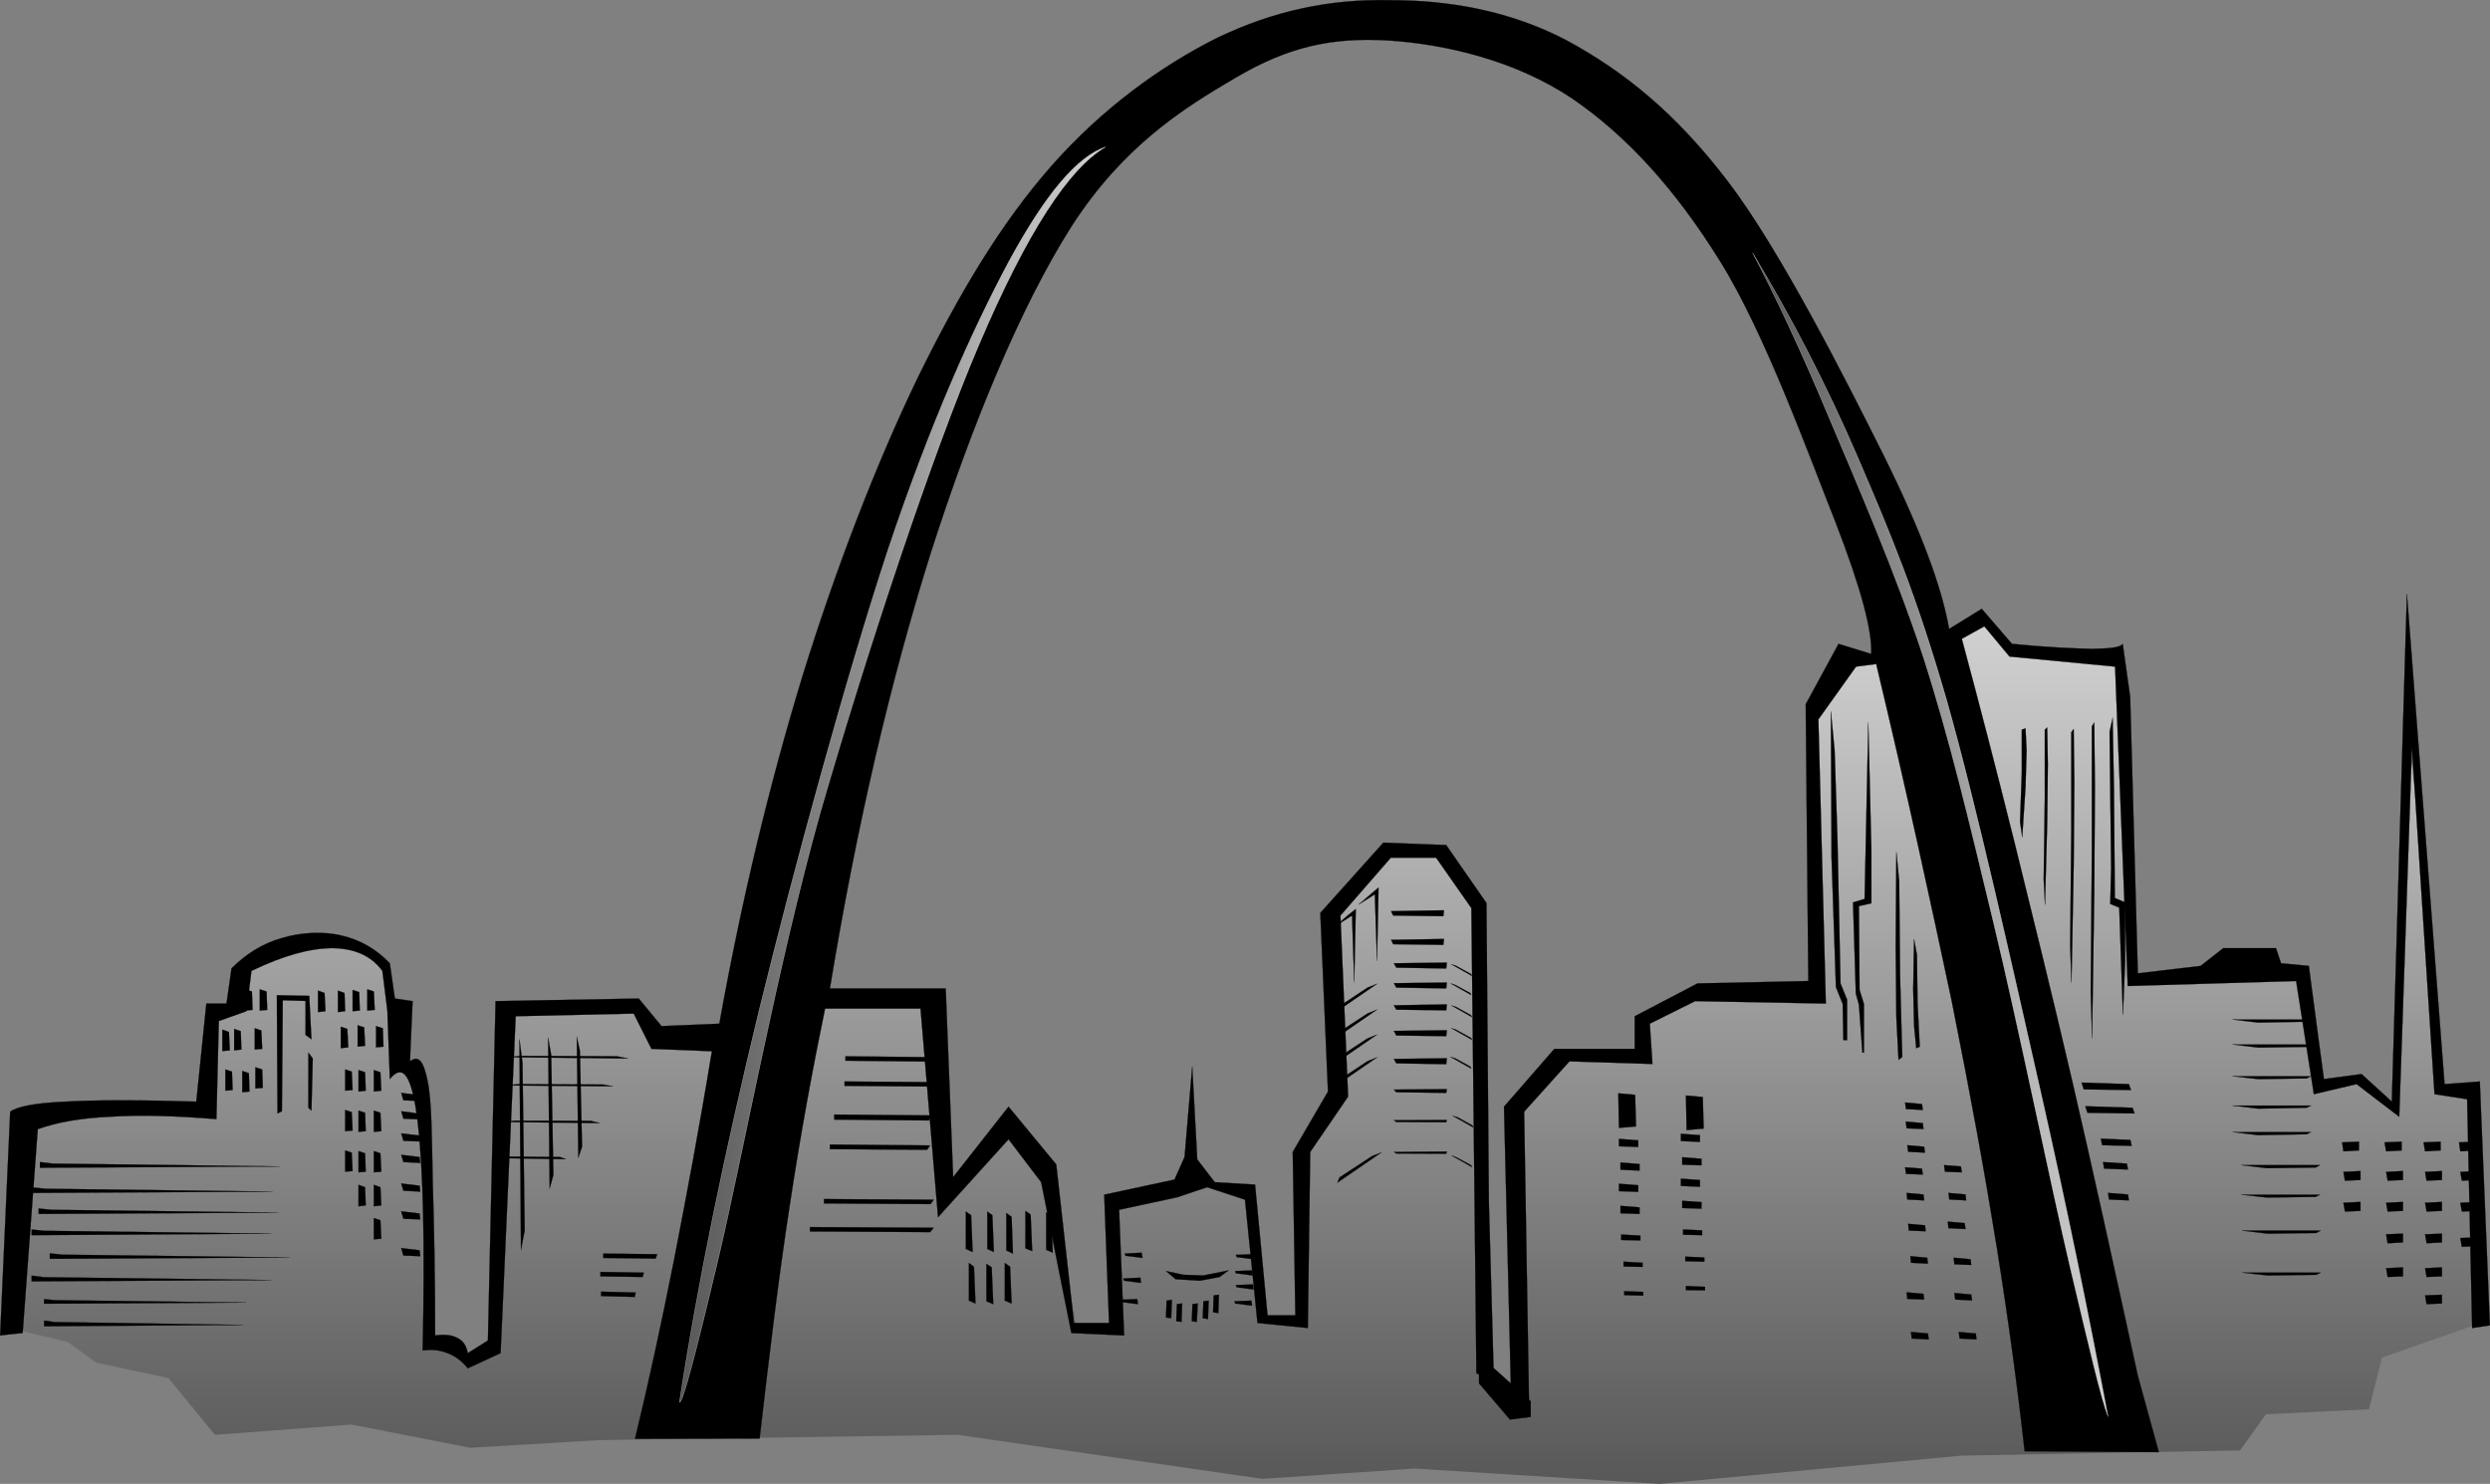 <?xml version="1.0" encoding="UTF-8" standalone="no"?>
<!-- Created with Inkscape (http://www.inkscape.org/) -->
<svg
   xmlns:svg="http://www.w3.org/2000/svg"
   xmlns="http://www.w3.org/2000/svg"
   version="1.0"
   width="409.43"
   height="244.002"
   viewBox="0 0 409.43 244.002"
   id="Layer_1"
   xml:space="preserve"><rect x="0" y="0" width="409.43" height="244.002" fill="#808080" stroke="none"/><defs
   id="defs385" />


<linearGradient
   x1="205.453"
   y1="244.002"
   x2="205.453"
   y2="101.478"
   id="XMLID_4_"
   gradientUnits="userSpaceOnUse">
	<stop
   style="stop-color:#585858;stop-opacity:1"
   offset="0"
   id="stop6" />
	<stop
   style="stop-color:#d2d2d2;stop-opacity:1"
   offset="1"
   id="stop8" />
</linearGradient>
<polygon
   points="2.251,218.55 4.771,184.205 34.471,181.649 36.163,166.386 38.719,165.09 39.583,159.186 50.167,155.334 58.231,155.334 63.739,159.186 65.035,168.077 65.863,174.882 69.247,178.697 70.975,204.546 70.543,220.674 74.359,221.537 76.879,223.229 81.127,221.537 83.251,186.329 83.683,165.521 102.367,165.953 105.751,167.214 108.307,170.201 118.063,171.029 135.451,163.829 152.839,165.09 155.395,195.222 165.547,185.897 172.351,193.529 177.031,218.117 183.799,218.117 183.799,198.21 196.111,193.962 205.867,196.914 207.991,217.29 213.499,217.29 214.327,189.714 219.871,179.094 219.439,151.122 227.936,139.638 236.396,140.502 243.631,148.565 243.631,186.726 244.459,225.354 250.831,230.43 249.571,186.726 249.571,181.218 255.511,173.586 269.911,173.586 270.343,167.646 279.235,163.397 298.352,163.397 298.783,138.81 298.352,118.434 302.6,108.678 309.799,107.85 319.987,104.862 325.927,101.478 331.003,106.122 348.392,108.246 351.379,160.878 378.523,159.186 381.907,178.697 387.847,177.401 394.219,182.082 396.343,123.941 399.728,152.813 401.419,179.094 406.099,179.525 408.655,217.29 391.663,223.229 389.539,231.726 372.583,232.554 368.335,238.494 322.507,239.357 272.899,244.002 232.579,241.481 207.56,243.174 157.483,235.938 98.515,236.802 77.311,238.062 57.799,234.246 35.335,235.938 27.703,226.613 15.823,224.058 11.143,220.674 2.251,218.55 "
   style="fill:url(#XMLID_4_);fill-rule:evenodd"
   id="polygon10" />
<path
   d="M 0.019,219.594 L 1.675,182.802 L 1.675,182.802 C 2.719,182.01 5.599,181.362 10.747,181.146 C 15.895,180.858 23.023,180.858 32.275,181.146 L 32.275,181.146 L 33.931,165.018 L 37.243,165.018 L 38.071,159.222 L 38.071,159.222 C 40.555,156.774 43.255,155.118 46.315,154.254 C 49.483,153.281 53.299,153.102 56.251,153.858 C 59.203,154.543 61.867,156.054 64.099,158.394 L 64.099,158.394 L 64.927,164.19 L 67.843,164.622 L 67.411,174.522 L 67.411,174.522 C 68.851,173.442 69.643,174.45 70.327,177.835 C 71.011,181.183 71.011,187.303 71.155,194.395 C 71.371,201.379 71.551,209.731 71.551,219.595 L 71.551,219.595 C 73.171,219.379 74.359,219.523 75.259,220.027 C 76.195,220.495 76.699,221.323 76.915,222.511 L 76.915,222.511 L 80.227,220.423 L 81.487,164.622 L 105.031,164.19 L 108.775,168.726 L 118.279,168.33 L 118.279,168.33 C 121.987,147.774 126.487,129.127 131.923,111.271 C 137.467,93.379 144.127,76.135 150.931,62.059 C 157.843,47.983 164.647,36.679 172.855,27.319 C 181.207,17.851 190.855,10.867 200.143,6.223 C 209.539,1.723 218.647,-0.149 228.295,0.031 C 238.016,-0.005 248.167,1.687 257.635,6.655 C 266.852,11.659 275.348,18.355 284.095,29.803 C 292.772,41.179 303.535,62.491 309.728,74.875 C 315.848,87.223 319.303,96.547 320.492,103.423 L 320.492,103.423 L 325.856,100.111 L 330.824,105.871 L 330.824,105.871 C 336.584,106.447 341.048,106.627 344.072,106.699 C 347.168,106.627 348.644,106.447 349.04,105.871 L 349.04,105.871 L 350.264,114.583 L 351.525,160.051 L 361.857,158.826 L 365.565,155.91 L 374.241,155.91 L 375.069,158.394 L 379.641,158.826 L 379.641,158.826 C 380.865,168.15 381.693,174.306 382.124,177.438 C 382.52,180.534 382.52,180.534 382.124,177.438 L 382.124,177.438 L 388.316,176.61 L 393.284,181.146 L 395.768,97.626 L 401.959,178.266 L 407.755,177.834 L 409.411,217.938 L 406.495,218.37 L 405.667,180.751 L 400.304,179.923 L 396.595,122.826 L 394.507,183.631 L 387.487,178.267 L 380.466,179.923 L 377.55,161.311 L 349.866,162.139 L 347.778,109.616 L 330.425,107.96 L 326.285,102.992 L 322.577,105.044 L 322.577,105.044 C 325.349,115.34 328.193,126.283 331.253,138.56 C 334.277,150.836 337.302,163.004 340.757,177.836 C 344.177,192.596 347.633,208.399 351.522,226.22 L 351.522,226.22 L 354.978,238.783 L 332.91,238.639 L 332.91,238.639 C 331.794,228.523 330.318,217.578 328.338,205.122 C 326.322,192.667 324.126,180.643 320.922,164.622 C 317.502,148.494 313.542,130.242 308.502,109.183 L 308.502,109.183 L 305.19,109.615 L 298.998,118.291 L 300.223,165.019 L 278.731,164.623 L 271.279,168.331 L 271.711,174.955 L 258.067,174.523 L 250.615,182.803 L 251.443,232.41 L 248.527,232.014 L 247.302,181.974 L 255.582,172.47 L 268.794,172.47 L 268.794,167.106 L 279.126,161.706 L 297.342,161.31 L 296.91,115.807 L 302.31,105.871 L 307.673,107.527 L 307.673,107.527 C 307.89,103.855 306.054,96.835 301.877,86.035 C 297.522,75.091 290.213,54.787 282.869,43.015 C 275.525,31.171 267.533,22.351 258.461,16.159 C 249.138,9.931 237.69,7.267 228.293,6.655 C 219.041,6.115 211.877,7.627 203.057,12.847 C 194.381,17.923 184.625,24.115 176.165,37.255 C 167.777,50.467 159.785,69.871 153.017,91.003 C 146.393,112.135 140.921,135.427 136.457,162.534 L 136.457,162.534 L 155.501,162.534 L 156.725,193.566 L 165.833,181.974 L 173.681,191.478 L 176.597,217.542 L 182.357,217.542 L 181.565,196.445 L 193.121,193.962 L 194.777,190.254 L 196.037,175.35 L 196.865,190.65 L 199.745,194.394 L 206.369,194.79 L 208.421,216.282 L 212.993,216.282 L 212.561,189.427 L 218.357,179.49 L 217.097,150.114 L 227.464,138.558 L 237.796,138.954 L 244.42,148.494 L 244.816,197.706 L 245.644,227.047 L 242.764,225.822 L 241.936,149.322 L 236.14,141.043 L 228.688,141.043 L 220.408,150.547 L 221.668,180.318 L 215.44,189.426 L 215.044,218.369 L 206.765,217.542 L 204.713,197.273 L 198.485,195.221 L 193.553,196.877 L 184.013,198.929 L 184.841,219.593 L 176.165,219.197 L 171.197,194.393 L 165.833,187.337 L 154.241,200.152 L 151.361,165.844 L 135.665,165.844 L 135.665,165.844 C 133.649,175.6 131.669,186.256 129.869,198.1 C 128.033,210.016 126.521,222.508 124.901,236.548 L 124.901,236.548 L 104.417,236.584 L 104.417,236.584 C 106.613,227.512 108.701,217.899 110.825,207.208 C 112.913,196.479 115.037,185.212 117.053,172.863 L 117.053,172.863 L 107.117,172.467 L 104.201,166.671 L 84.797,167.103 L 82.313,222.507 L 76.913,224.99 L 76.913,224.99 C 75.977,223.802 74.825,222.974 73.601,222.507 C 72.305,222.003 71.117,221.859 69.497,222.074 L 69.497,222.074 C 69.893,204.291 69.569,191.942 68.669,184.455 C 67.769,176.894 66.293,174.734 64.097,177.434 L 64.097,177.434 L 63.701,166.274 L 63.701,166.274 C 63.881,167.318 63.881,167.318 63.701,166.274 C 63.593,165.123 63.269,162.962 62.873,159.65 L 62.873,159.65 C 61.001,157.094 58.193,155.942 54.593,155.906 C 50.957,155.942 46.637,157.094 41.345,159.65 L 41.345,159.65 L 40.517,166.274 L 35.981,167.894 L 35.585,184.022 L 35.585,184.022 C 28.854,183.482 23.201,183.302 18.197,183.626 C 13.265,183.842 9.413,184.525 6.209,185.678 L 6.209,185.678 L 3.725,219.194 L 3.725,219.194 C 2.503,219.306 1.279,219.449 0.019,219.594 L 0.019,219.594 z "
   style="fill-rule:evenodd;stroke:black;stroke-width:0.036;stroke-miterlimit:10"
   id="path12" />
<linearGradient
   x1="111.727"
   y1="127.36"
   x2="181.819"
   y2="127.36"
   id="XMLID_5_"
   gradientUnits="userSpaceOnUse">
	<stop
   style="stop-color:#585858;stop-opacity:1"
   offset="0"
   id="stop15" />
	<stop
   style="stop-color:#d2d2d2;stop-opacity:1"
   offset="1"
   id="stop17" />
</linearGradient>
<path
   d="M 111.727,230.537 C 114.751,210.809 119.107,189.75 124.795,166.241 C 130.591,142.59 139.195,111.09 146.035,90.354 C 152.947,69.69 159.931,54.138 165.871,43.014 C 171.919,31.89 177.103,25.734 181.819,24.15 L 181.819,24.15 C 175.771,27.642 168.895,38.154 161.047,56.514 C 153.163,74.946 142.327,107.886 134.947,133.374 C 127.819,158.718 121.951,190.865 118.027,207.317 C 114.175,223.554 112.123,231.149 111.727,230.537 L 111.727,230.537 z "
   style="fill:url(#XMLID_5_);fill-rule:evenodd;stroke:white;stroke-width:0.036;stroke-miterlimit:10"
   id="path19" />
<linearGradient
   x1="288.163"
   y1="137.244"
   x2="346.627"
   y2="137.244"
   id="XMLID_6_"
   gradientUnits="userSpaceOnUse">
	<stop
   style="stop-color:#585858;stop-opacity:1"
   offset="0"
   id="stop22" />
	<stop
   style="stop-color:#d2d2d2;stop-opacity:1"
   offset="1"
   id="stop24" />
</linearGradient>
<path
   d="M 346.627,232.949 C 343.531,216.605 340.003,199.181 335.503,179.309 C 330.967,159.365 325.027,132.473 320.06,115.014 C 314.984,97.518 310.843,87.69 305.551,75.378 C 300.224,62.994 294.427,51.942 288.163,41.538 L 288.163,41.538 C 291.907,48.666 296.047,57.414 300.727,68.61 C 305.407,79.698 311.527,93.774 316.17,107.778 C 320.634,121.638 323.731,134.85 327.798,151.734 C 331.866,168.618 337.122,194.503 340.362,208.29 C 343.567,221.825 345.476,229.998 346.627,232.949 L 346.627,232.949 z "
   style="fill:url(#XMLID_6_);fill-rule:evenodd;stroke:white;stroke-width:0.036;stroke-miterlimit:10"
   id="path26" />
<polygon
   points="243.199,222.798 251.695,230.43 251.695,232.985 248.275,233.418 243.199,227.478 243.199,222.798 "
   style="fill-rule:evenodd;stroke:black;stroke-width:0.036;stroke-miterlimit:10"
   id="polygon28" />
<polygon
   points="8.659,191.334 46.027,191.802 6.571,192.018 6.571,191.082 8.659,191.334 "
   style="fill-rule:evenodd;stroke:black;stroke-width:0.036;stroke-miterlimit:10"
   id="polygon30" />
<polygon
   points="7.507,195.474 44.875,195.941 5.419,196.157 5.419,195.258 7.507,195.474 "
   style="fill-rule:evenodd;stroke:black;stroke-width:0.036;stroke-miterlimit:10"
   id="polygon32" />
<polygon
   points="8.407,198.93 45.775,199.397 6.355,199.613 6.355,198.714 8.407,198.93 "
   style="fill-rule:evenodd;stroke:black;stroke-width:0.036;stroke-miterlimit:10"
   id="polygon34" />
<polygon
   points="7.255,202.386 44.623,202.854 5.203,203.105 5.203,202.17 7.255,202.386 "
   style="fill-rule:evenodd;stroke:black;stroke-width:0.036;stroke-miterlimit:10"
   id="polygon36" />
<polygon
   points="10.243,206.31 47.611,206.777 8.191,206.993 8.191,206.094 10.243,206.31 "
   style="fill-rule:evenodd;stroke:black;stroke-width:0.036;stroke-miterlimit:10"
   id="polygon38" />
<polygon
   points="7.255,210.018 44.623,210.485 5.203,210.701 5.203,209.766 7.255,210.018 "
   style="fill-rule:evenodd;stroke:black;stroke-width:0.036;stroke-miterlimit:10"
   id="polygon40" />
<polygon
   points="9.019,213.798 40.483,214.193 7.255,214.374 7.255,213.617 9.02,213.798 9.019,213.798 "
   style="fill-rule:evenodd;stroke:black;stroke-width:0.036;stroke-miterlimit:10"
   id="polygon42" />
<polygon
   points="8.983,217.397 40.015,217.865 7.255,218.082 7.255,217.146 8.983,217.397 "
   style="fill-rule:evenodd;stroke:black;stroke-width:0.036;stroke-miterlimit:10"
   id="polygon44" />
<polygon
   points="40.303,162.678 40.303,166.17 41.527,166.062 41.419,163.037 40.303,162.678 "
   style="fill-rule:evenodd;stroke:black;stroke-width:0.036;stroke-miterlimit:10"
   id="polygon46" />
<polygon
   points="42.715,162.678 42.715,166.17 43.939,166.062 43.831,163.037 42.715,162.678 "
   style="fill-rule:evenodd;stroke:black;stroke-width:0.036;stroke-miterlimit:10"
   id="polygon48" />
<polygon
   points="52.291,162.894 52.291,166.422 53.515,166.277 53.371,163.289 52.291,162.894 "
   style="fill-rule:evenodd;stroke:black;stroke-width:0.036;stroke-miterlimit:10"
   id="polygon50" />
<polygon
   points="55.567,162.894 55.567,166.422 56.755,166.277 56.647,163.289 55.567,162.894 "
   style="fill-rule:evenodd;stroke:black;stroke-width:0.036;stroke-miterlimit:10"
   id="polygon52" />
<polygon
   points="57.979,162.785 57.979,166.277 59.167,166.17 59.059,163.146 57.979,162.785 "
   style="fill-rule:evenodd;stroke:black;stroke-width:0.036;stroke-miterlimit:10"
   id="polygon54" />
<polygon
   points="60.391,162.678 60.391,166.17 61.615,166.062 61.471,163.037 60.391,162.678 "
   style="fill-rule:evenodd;stroke:black;stroke-width:0.036;stroke-miterlimit:10"
   id="polygon56" />
<polygon
   points="61.831,168.726 61.831,172.218 63.055,172.109 62.947,169.086 61.831,168.726 "
   style="fill-rule:evenodd;stroke:black;stroke-width:0.036;stroke-miterlimit:10"
   id="polygon58" />
<polygon
   points="58.807,168.582 58.807,172.109 60.031,171.966 59.887,168.941 58.807,168.582 "
   style="fill-rule:evenodd;stroke:black;stroke-width:0.036;stroke-miterlimit:10"
   id="polygon60" />
<polygon
   points="56.035,168.834 56.035,172.361 57.259,172.218 57.115,169.193 56.035,168.834 "
   style="fill-rule:evenodd;stroke:black;stroke-width:0.036;stroke-miterlimit:10"
   id="polygon62" />
<polygon
   points="41.887,169.086 41.887,172.577 43.111,172.47 42.967,169.445 41.887,169.086 "
   style="fill-rule:evenodd;stroke:black;stroke-width:0.036;stroke-miterlimit:10"
   id="polygon64" />
<polygon
   points="38.503,169.193 38.503,172.722 39.691,172.577 39.583,169.554 38.503,169.193 "
   style="fill-rule:evenodd;stroke:black;stroke-width:0.036;stroke-miterlimit:10"
   id="polygon66" />
<polygon
   points="36.559,169.302 36.559,172.829 37.783,172.722 37.639,169.697 36.559,169.302 "
   style="fill-rule:evenodd;stroke:black;stroke-width:0.036;stroke-miterlimit:10"
   id="polygon68" />
<polygon
   points="37.063,175.854 37.063,179.346 38.251,179.237 38.143,176.214 37.063,175.854 "
   style="fill-rule:evenodd;stroke:black;stroke-width:0.036;stroke-miterlimit:10"
   id="polygon70" />
<polygon
   points="39.835,176.105 39.835,179.598 41.023,179.489 40.915,176.466 39.835,176.105 "
   style="fill-rule:evenodd;stroke:black;stroke-width:0.036;stroke-miterlimit:10"
   id="polygon72" />
<polygon
   points="41.995,175.493 41.995,178.985 43.219,178.878 43.111,175.854 41.995,175.493 "
   style="fill-rule:evenodd;stroke:black;stroke-width:0.036;stroke-miterlimit:10"
   id="polygon74" />
<polygon
   points="56.755,175.854 56.755,179.346 57.979,179.237 57.835,176.214 56.755,175.854 "
   style="fill-rule:evenodd;stroke:black;stroke-width:0.036;stroke-miterlimit:10"
   id="polygon76" />
<polygon
   points="58.951,175.962 58.951,179.489 60.139,179.346 60.031,176.321 58.951,175.962 "
   style="fill-rule:evenodd;stroke:black;stroke-width:0.036;stroke-miterlimit:10"
   id="polygon78" />
<polygon
   points="61.471,175.962 61.471,179.489 62.695,179.346 62.551,176.321 61.471,175.962 "
   style="fill-rule:evenodd;stroke:black;stroke-width:0.036;stroke-miterlimit:10"
   id="polygon80" />
<polygon
   points="56.755,182.514 56.755,186.006 57.979,185.897 57.835,182.874 56.755,182.514 "
   style="fill-rule:evenodd;stroke:black;stroke-width:0.036;stroke-miterlimit:10"
   id="polygon82" />
<polygon
   points="58.951,182.621 58.951,186.113 60.139,186.006 60.031,182.981 58.951,182.621 "
   style="fill-rule:evenodd;stroke:black;stroke-width:0.036;stroke-miterlimit:10"
   id="polygon84" />
<polygon
   points="61.471,182.621 61.471,186.113 62.695,186.006 62.551,182.981 61.471,182.621 "
   style="fill-rule:evenodd;stroke:black;stroke-width:0.036;stroke-miterlimit:10"
   id="polygon86" />
<polygon
   points="56.755,189.174 56.755,192.666 57.979,192.558 57.835,189.533 56.755,189.174 "
   style="fill-rule:evenodd;stroke:black;stroke-width:0.036;stroke-miterlimit:10"
   id="polygon88" />
<polygon
   points="58.951,189.281 58.951,192.773 60.139,192.666 60.031,189.642 58.951,189.281 "
   style="fill-rule:evenodd;stroke:black;stroke-width:0.036;stroke-miterlimit:10"
   id="polygon90" />
<polygon
   points="61.471,189.281 61.471,192.773 62.695,192.666 62.551,189.642 61.471,189.281 "
   style="fill-rule:evenodd;stroke:black;stroke-width:0.036;stroke-miterlimit:10"
   id="polygon92" />
<polygon
   points="58.951,194.825 58.951,198.354 60.139,198.21 60.031,195.222 58.951,194.825 "
   style="fill-rule:evenodd;stroke:black;stroke-width:0.036;stroke-miterlimit:10"
   id="polygon94" />
<polygon
   points="61.471,194.825 61.471,198.354 62.695,198.21 62.551,195.222 61.471,194.825 "
   style="fill-rule:evenodd;stroke:black;stroke-width:0.036;stroke-miterlimit:10"
   id="polygon96" />
<polygon
   points="61.471,200.298 61.471,203.789 62.695,203.682 62.551,200.657 61.471,200.298 "
   style="fill-rule:evenodd;stroke:black;stroke-width:0.036;stroke-miterlimit:10"
   id="polygon98" />
<polygon
   points="45.631,183.09 45.523,163.649 50.851,163.758 51.211,170.886 50.239,170.166 50.239,164.586 46.495,164.478 46.351,182.729 45.631,183.09 "
   style="fill-rule:evenodd;stroke:black;stroke-width:0.036;stroke-miterlimit:10"
   id="polygon100" />
<polygon
   points="50.707,173.082 50.707,182.153 51.211,182.621 51.427,174.054 50.707,173.082 "
   style="fill-rule:evenodd;stroke:black;stroke-width:0.036;stroke-miterlimit:10"
   id="polygon102" />
<polygon
   points="65.971,179.705 68.995,180.102 69.103,181.037 66.331,180.93 65.971,179.706 65.971,179.705 "
   style="fill-rule:evenodd;stroke:black;stroke-width:0.036;stroke-miterlimit:10"
   id="polygon104" />
<polygon
   points="65.971,182.729 68.995,183.126 69.103,184.062 66.331,183.953 65.971,182.729 "
   style="fill-rule:evenodd;stroke:black;stroke-width:0.036;stroke-miterlimit:10"
   id="polygon106" />
<polygon
   points="65.971,186.365 68.995,186.726 69.103,187.697 66.331,187.59 65.971,186.365 "
   style="fill-rule:evenodd;stroke:black;stroke-width:0.036;stroke-miterlimit:10"
   id="polygon108" />
<polygon
   points="65.971,189.894 68.995,190.254 69.103,191.226 66.331,191.082 65.971,189.894 "
   style="fill-rule:evenodd;stroke:black;stroke-width:0.036;stroke-miterlimit:10"
   id="polygon110" />
<polygon
   points="65.971,194.609 68.995,194.97 69.103,195.941 66.331,195.798 65.971,194.609 "
   style="fill-rule:evenodd;stroke:black;stroke-width:0.036;stroke-miterlimit:10"
   id="polygon112" />
<polygon
   points="65.971,199.182 68.995,199.542 69.103,200.514 66.331,200.405 65.971,199.182 "
   style="fill-rule:evenodd;stroke:black;stroke-width:0.036;stroke-miterlimit:10"
   id="polygon114" />
<polygon
   points="65.971,205.229 68.995,205.59 69.103,206.562 66.331,206.453 65.971,205.229 "
   style="fill-rule:evenodd;stroke:black;stroke-width:0.036;stroke-miterlimit:10"
   id="polygon116" />
<polygon
   points="85.411,170.886 85.663,205.481 86.275,202.35 85.915,174.773 85.411,170.886 "
   style="fill-rule:evenodd;stroke:black;stroke-width:0.036;stroke-miterlimit:10"
   id="polygon118" />
<polygon
   points="90.127,170.634 90.379,195.438 90.991,193.205 90.631,173.441 90.127,170.634 "
   style="fill-rule:evenodd;stroke:black;stroke-width:0.036;stroke-miterlimit:10"
   id="polygon120" />
<polygon
   points="94.843,170.525 95.095,190.361 95.707,188.562 95.347,172.758 94.843,170.525 "
   style="fill-rule:evenodd;stroke:black;stroke-width:0.036;stroke-miterlimit:10"
   id="polygon122" />
<polygon
   points="83.431,173.838 103.267,174.054 101.467,173.693 85.663,173.621 83.431,173.838 "
   style="fill-rule:evenodd;stroke:black;stroke-width:0.036;stroke-miterlimit:10"
   id="polygon124" />
<polygon
   points="83.287,178.481 100.783,178.626 99.199,178.338 85.267,178.266 83.287,178.481 "
   style="fill-rule:evenodd;stroke:black;stroke-width:0.036;stroke-miterlimit:10"
   id="polygon126" />
<polygon
   points="82.819,184.493 98.623,184.674 97.183,184.313 84.583,184.277 82.819,184.493 "
   style="fill-rule:evenodd;stroke:black;stroke-width:0.036;stroke-miterlimit:10"
   id="polygon128" />
<polygon
   points="82.459,190.434 93.043,190.613 92.107,190.254 83.647,190.182 82.459,190.434 "
   style="fill-rule:evenodd;stroke:black;stroke-width:0.036;stroke-miterlimit:10"
   id="polygon130" />
<polygon
   points="99.199,206.13 108.055,206.237 107.803,206.958 99.199,206.85 99.199,206.13 "
   style="fill-rule:evenodd;stroke:black;stroke-width:0.036;stroke-miterlimit:10"
   id="polygon132" />
<polygon
   points="98.731,209.153 105.859,209.262 105.679,209.981 98.731,209.874 98.731,209.153 "
   style="fill-rule:evenodd;stroke:black;stroke-width:0.036;stroke-miterlimit:10"
   id="polygon134" />
<polygon
   points="98.839,212.394 104.527,212.537 104.383,213.258 98.839,213.113 98.839,212.394 "
   style="fill-rule:evenodd;stroke:black;stroke-width:0.036;stroke-miterlimit:10"
   id="polygon136" />
<polygon
   points="139.015,173.693 153.271,173.838 152.875,174.558 139.015,174.413 139.015,173.693 "
   style="fill-rule:evenodd;stroke:black;stroke-width:0.036;stroke-miterlimit:10"
   id="polygon138" />
<polygon
   points="138.871,177.834 153.163,177.941 152.767,178.661 138.871,178.554 138.871,177.834 "
   style="fill-rule:evenodd;stroke:black;stroke-width:0.036;stroke-miterlimit:10"
   id="polygon140" />
<polygon
   points="137.179,183.27 153.163,183.413 152.731,184.241 137.179,184.098 137.179,183.27 "
   style="fill-rule:evenodd;stroke:black;stroke-width:0.036;stroke-miterlimit:10"
   id="polygon142" />
<polygon
   points="136.459,188.201 152.911,188.346 152.443,189.065 136.459,188.958 136.459,188.201 "
   style="fill-rule:evenodd;stroke:black;stroke-width:0.036;stroke-miterlimit:10"
   id="polygon144" />
<polygon
   points="135.487,197.166 153.523,197.273 153.019,197.993 135.487,197.886 135.487,197.166 "
   style="fill-rule:evenodd;stroke:black;stroke-width:0.036;stroke-miterlimit:10"
   id="polygon146" />
<polygon
   points="133.183,201.773 153.523,201.882 152.947,202.602 133.183,202.493 133.183,201.773 "
   style="fill-rule:evenodd;stroke:black;stroke-width:0.036;stroke-miterlimit:10"
   id="polygon148" />
<polygon
   points="158.815,199.218 158.815,205.374 159.931,205.878 159.679,199.829 158.815,199.218 "
   style="fill-rule:evenodd;stroke:black;stroke-width:0.036;stroke-miterlimit:10"
   id="polygon150" />
<polygon
   points="162.343,199.218 162.343,205.374 163.423,205.878 163.171,199.829 162.343,199.218 "
   style="fill-rule:evenodd;stroke:black;stroke-width:0.036;stroke-miterlimit:10"
   id="polygon152" />
<polygon
   points="165.475,199.47 165.475,205.626 166.555,206.13 166.339,200.082 165.475,199.47 "
   style="fill-rule:evenodd;stroke:black;stroke-width:0.036;stroke-miterlimit:10"
   id="polygon154" />
<polygon
   points="168.607,199.109 168.607,205.266 169.723,205.733 169.471,199.722 168.607,199.109 "
   style="fill-rule:evenodd;stroke:black;stroke-width:0.036;stroke-miterlimit:10"
   id="polygon156" />
<polygon
   points="172.027,199.325 172.027,205.518 173.107,205.985 172.855,199.938 172.027,199.325 "
   style="fill-rule:evenodd;stroke:black;stroke-width:0.036;stroke-miterlimit:10"
   id="polygon158" />
<polygon
   points="159.319,207.678 159.319,213.869 160.399,214.338 160.147,208.289 159.319,207.678 "
   style="fill-rule:evenodd;stroke:black;stroke-width:0.036;stroke-miterlimit:10"
   id="polygon160" />
<polygon
   points="162.199,207.821 162.199,213.978 163.315,214.445 163.063,208.397 162.199,207.821 "
   style="fill-rule:evenodd;stroke:black;stroke-width:0.036;stroke-miterlimit:10"
   id="polygon162" />
<polygon
   points="165.223,207.678 165.223,213.869 166.339,214.338 166.087,208.289 165.223,207.678 "
   style="fill-rule:evenodd;stroke:black;stroke-width:0.036;stroke-miterlimit:10"
   id="polygon164" />
<polygon
   points="206.011,206.237 203.203,206.346 203.347,206.705 206.119,207.065 206.011,206.237 "
   style="fill-rule:evenodd;stroke:black;stroke-width:0.036;stroke-miterlimit:10"
   id="polygon166" />
<polygon
   points="205.867,208.901 203.095,209.01 203.203,209.369 206.011,209.729 205.867,208.901 "
   style="fill-rule:evenodd;stroke:black;stroke-width:0.036;stroke-miterlimit:10"
   id="polygon168" />
<polygon
   points="206.011,211.205 203.203,211.313 203.347,211.674 206.119,212.033 206.011,211.205 "
   style="fill-rule:evenodd;stroke:black;stroke-width:0.036;stroke-miterlimit:10"
   id="polygon170" />
<polygon
   points="205.759,213.869 202.987,213.978 203.095,214.338 205.867,214.697 205.759,213.869 "
   style="fill-rule:evenodd;stroke:black;stroke-width:0.036;stroke-miterlimit:10"
   id="polygon172" />
<polygon
   points="187.003,213.617 184.231,213.726 184.339,214.086 187.111,214.445 187.003,213.617 "
   style="fill-rule:evenodd;stroke:black;stroke-width:0.036;stroke-miterlimit:10"
   id="polygon174" />
<polygon
   points="187.507,210.09 184.699,210.233 184.843,210.594 187.615,210.953 187.507,210.09 "
   style="fill-rule:evenodd;stroke:black;stroke-width:0.036;stroke-miterlimit:10"
   id="polygon176" />
<polygon
   points="187.723,205.985 184.951,206.13 185.059,206.489 187.867,206.85 187.723,205.985 "
   style="fill-rule:evenodd;stroke:black;stroke-width:0.036;stroke-miterlimit:10"
   id="polygon178" />
<polygon
   points="191.719,209.01 194.635,209.621 197.875,209.729 202.015,208.901 200.539,209.981 197.299,210.594 193.303,210.342 191.719,209.01 "
   style="fill-rule:evenodd;stroke:black;stroke-width:0.036;stroke-miterlimit:10"
   id="polygon180" />
<polygon
   points="191.827,213.869 191.719,216.642 192.583,216.75 192.691,213.726 191.827,213.869 "
   style="fill-rule:evenodd;stroke:black;stroke-width:0.036;stroke-miterlimit:10"
   id="polygon182" />
<polygon
   points="193.519,214.445 193.411,217.254 194.275,217.361 194.383,214.338 193.519,214.445 "
   style="fill-rule:evenodd;stroke:black;stroke-width:0.036;stroke-miterlimit:10"
   id="polygon184" />
<polygon
   points="196.075,214.445 195.967,217.254 196.795,217.361 196.939,214.338 196.075,214.445 "
   style="fill-rule:evenodd;stroke:black;stroke-width:0.036;stroke-miterlimit:10"
   id="polygon186" />
<polygon
   points="197.875,213.978 197.767,216.75 198.631,216.894 198.739,213.869 197.875,213.978 "
   style="fill-rule:evenodd;stroke:black;stroke-width:0.036;stroke-miterlimit:10"
   id="polygon188" />
<polygon
   points="199.567,213.006 199.459,215.777 200.323,215.922 200.431,212.897 199.567,213.006 "
   style="fill-rule:evenodd;stroke:black;stroke-width:0.036;stroke-miterlimit:10"
   id="polygon190" />
<polygon
   points="228.728,149.825 237.439,149.682 237.331,150.653 229.087,150.546 228.728,149.825 "
   style="fill-rule:evenodd;stroke:black;stroke-width:0.036;stroke-miterlimit:10"
   id="polygon192" />
<polygon
   points="228.728,154.542 237.439,154.397 237.331,155.369 229.087,155.262 228.728,154.542 "
   style="fill-rule:evenodd;stroke:black;stroke-width:0.036;stroke-miterlimit:10"
   id="polygon194" />
<polygon
   points="229.195,158.394 237.907,158.285 237.799,159.258 229.591,159.113 229.195,158.394 "
   style="fill-rule:evenodd;stroke:black;stroke-width:0.036;stroke-miterlimit:10"
   id="polygon196" />
<polygon
   points="229.195,161.67 237.907,161.562 237.799,162.533 229.591,162.39 229.195,161.67 "
   style="fill-rule:evenodd;stroke:black;stroke-width:0.036;stroke-miterlimit:10"
   id="polygon198" />
<polygon
   points="229.195,165.306 237.907,165.161 237.799,166.134 229.591,166.025 229.195,165.306 "
   style="fill-rule:evenodd;stroke:black;stroke-width:0.036;stroke-miterlimit:10"
   id="polygon200" />
<polygon
   points="229.195,169.518 237.907,169.409 237.799,170.382 229.591,170.273 229.195,169.518 "
   style="fill-rule:evenodd;stroke:black;stroke-width:0.036;stroke-miterlimit:10"
   id="polygon202" />
<polygon
   points="229.195,174.126 237.907,174.018 237.799,174.989 229.591,174.846 229.195,174.126 "
   style="fill-rule:evenodd;stroke:black;stroke-width:0.036;stroke-miterlimit:10"
   id="polygon204" />
<polygon
   points="229.195,179.166 237.907,179.094 237.799,179.705 229.591,179.598 229.195,179.166 "
   style="fill-rule:evenodd;stroke:black;stroke-width:0.036;stroke-miterlimit:10"
   id="polygon206" />
<polygon
   points="229.195,184.205 237.907,184.17 237.799,184.529 229.591,184.493 229.195,184.205 "
   style="fill-rule:evenodd;stroke:black;stroke-width:0.036;stroke-miterlimit:10"
   id="polygon208" />
<polygon
   points="229.195,189.426 237.907,189.354 237.799,189.714 229.591,189.678 229.195,189.426 "
   style="fill-rule:evenodd;stroke:black;stroke-width:0.036;stroke-miterlimit:10"
   id="polygon210" />
<polygon
   points="222.932,149.466 222.679,161.562 222.319,150.546 219.655,152.237 221.455,150.653 222.932,149.466 "
   style="fill-rule:evenodd;stroke:black;stroke-width:0.036;stroke-miterlimit:10"
   id="polygon212" />
<polygon
   points="226.675,145.938 226.423,158.033 226.063,147.054 223.399,148.746 225.235,147.161 226.675,145.938 "
   style="fill-rule:evenodd;stroke:black;stroke-width:0.036;stroke-miterlimit:10"
   id="polygon214" />
<polygon
   points="224.875,162.39 219.547,165.918 219.188,166.745 226.423,161.777 224.875,162.39 "
   style="fill-rule:evenodd;stroke:black;stroke-width:0.036;stroke-miterlimit:10"
   id="polygon216" />
<polygon
   points="224.875,166.638 219.547,170.13 219.188,170.993 226.423,166.025 224.875,166.638 "
   style="fill-rule:evenodd;stroke:black;stroke-width:0.036;stroke-miterlimit:10"
   id="polygon218" />
<polygon
   points="224.875,170.741 219.547,174.233 219.188,175.098 226.423,170.13 224.875,170.741 "
   style="fill-rule:evenodd;stroke:black;stroke-width:0.036;stroke-miterlimit:10"
   id="polygon220" />
<polygon
   points="224.875,174.485 219.547,178.014 219.188,178.842 226.423,173.874 224.875,174.485 "
   style="fill-rule:evenodd;stroke:black;stroke-width:0.036;stroke-miterlimit:10"
   id="polygon222" />
<polygon
   points="239.383,158.789 241.867,160.157 242.047,160.481 238.663,158.573 239.383,158.789 "
   style="fill-rule:evenodd;stroke:black;stroke-width:0.036;stroke-miterlimit:10"
   id="polygon224" />
<polygon
   points="239.275,161.958 241.759,163.29 241.903,163.613 238.52,161.706 239.275,161.958 "
   style="fill-rule:evenodd;stroke:black;stroke-width:0.036;stroke-miterlimit:10"
   id="polygon226" />
<polygon
   points="239.383,165.558 241.867,166.926 242.047,167.25 238.663,165.342 239.383,165.558 "
   style="fill-rule:evenodd;stroke:black;stroke-width:0.036;stroke-miterlimit:10"
   id="polygon228" />
<polygon
   points="239.383,169.302 241.867,170.67 242.047,170.993 238.663,169.086 239.383,169.302 "
   style="fill-rule:evenodd;stroke:black;stroke-width:0.036;stroke-miterlimit:10"
   id="polygon230" />
<polygon
   points="239.275,174.018 241.759,175.386 241.903,175.71 238.52,173.802 239.275,174.018 "
   style="fill-rule:evenodd;stroke:black;stroke-width:0.036;stroke-miterlimit:10"
   id="polygon232" />
<polygon
   points="239.635,183.701 242.119,185.069 242.263,185.394 238.879,183.485 239.635,183.701 "
   style="fill-rule:evenodd;stroke:black;stroke-width:0.036;stroke-miterlimit:10"
   id="polygon234" />
<polygon
   points="239.383,190.254 241.867,191.586 242.047,191.909 238.663,190.002 239.383,190.254 "
   style="fill-rule:evenodd;stroke:black;stroke-width:0.036;stroke-miterlimit:10"
   id="polygon236" />
<polygon
   points="225.595,190.109 220.268,193.602 219.907,194.466 227.144,189.498 225.595,190.109 "
   style="fill-rule:evenodd;stroke:black;stroke-width:0.036;stroke-miterlimit:10"
   id="polygon238" />
<polygon
   points="266.095,179.777 266.203,185.466 269.011,185.214 268.867,180.029 266.095,179.777 "
   style="fill-rule:evenodd;stroke:black;stroke-width:0.036;stroke-miterlimit:10"
   id="polygon240" />
<polygon
   points="277.219,180.138 277.327,185.825 280.135,185.573 279.991,180.39 277.219,180.138 "
   style="fill-rule:evenodd;stroke:black;stroke-width:0.036;stroke-miterlimit:10"
   id="polygon242" />
<polygon
   points="266.203,187.266 266.203,188.489 269.371,188.598 269.371,187.518 266.203,187.266 "
   style="fill-rule:evenodd;stroke:black;stroke-width:0.036;stroke-miterlimit:10"
   id="polygon244" />
<polygon
   points="266.455,191.153 266.455,192.342 269.587,192.485 269.587,191.405 266.455,191.153 "
   style="fill-rule:evenodd;stroke:black;stroke-width:0.036;stroke-miterlimit:10"
   id="polygon246" />
<polygon
   points="266.203,194.646 266.203,195.869 269.371,195.978 269.371,194.897 266.203,194.646 "
   style="fill-rule:evenodd;stroke:black;stroke-width:0.036;stroke-miterlimit:10"
   id="polygon248" />
<polygon
   points="266.455,198.281 266.455,199.506 269.587,199.613 269.587,198.533 266.455,198.281 "
   style="fill-rule:evenodd;stroke:black;stroke-width:0.036;stroke-miterlimit:10"
   id="polygon250" />
<polygon
   points="266.563,202.998 266.563,203.897 269.731,203.97 269.731,203.178 266.563,202.998 "
   style="fill-rule:evenodd;stroke:black;stroke-width:0.036;stroke-miterlimit:10"
   id="polygon252" />
<polygon
   points="266.959,207.462 266.959,208.254 270.091,208.325 270.091,207.642 266.959,207.462 "
   style="fill-rule:evenodd;stroke:black;stroke-width:0.036;stroke-miterlimit:10"
   id="polygon254" />
<polygon
   points="267.067,212.321 267.067,212.97 270.199,213.042 270.199,212.43 267.067,212.321 "
   style="fill-rule:evenodd;stroke:black;stroke-width:0.036;stroke-miterlimit:10"
   id="polygon256" />
<polygon
   points="276.392,186.438 276.392,187.626 279.523,187.77 279.523,186.653 276.392,186.438 "
   style="fill-rule:evenodd;stroke:black;stroke-width:0.036;stroke-miterlimit:10"
   id="polygon258" />
<polygon
   points="276.607,190.289 276.607,191.514 279.775,191.621 279.775,190.542 276.607,190.289 "
   style="fill-rule:evenodd;stroke:black;stroke-width:0.036;stroke-miterlimit:10"
   id="polygon260" />
<polygon
   points="276.392,193.817 276.392,195.006 279.523,195.149 279.523,194.033 276.392,193.817 "
   style="fill-rule:evenodd;stroke:black;stroke-width:0.036;stroke-miterlimit:10"
   id="polygon262" />
<polygon
   points="276.607,197.453 276.607,198.642 279.775,198.75 279.775,197.67 276.607,197.453 "
   style="fill-rule:evenodd;stroke:black;stroke-width:0.036;stroke-miterlimit:10"
   id="polygon264" />
<polygon
   points="276.751,202.17 276.751,203.033 279.883,203.105 279.883,202.313 276.751,202.17 "
   style="fill-rule:evenodd;stroke:black;stroke-width:0.036;stroke-miterlimit:10"
   id="polygon266" />
<polygon
   points="277.111,206.634 277.111,207.39 280.243,207.462 280.243,206.777 277.111,206.634 "
   style="fill-rule:evenodd;stroke:black;stroke-width:0.036;stroke-miterlimit:10"
   id="polygon268" />
<polygon
   points="277.219,211.458 277.219,212.142 280.352,212.178 280.352,211.602 277.219,211.458 "
   style="fill-rule:evenodd;stroke:black;stroke-width:0.036;stroke-miterlimit:10"
   id="polygon270" />
<polygon
   points="301.051,116.958 301.159,141.042 301.879,162.317 302.995,165.09 303.104,171.029 303.715,171.029 303.715,164.369 302.635,161.706 302.131,137.766 301.663,123.365 301.051,116.958 "
   style="fill-rule:evenodd;stroke:black;stroke-width:0.036;stroke-miterlimit:10"
   id="polygon272" />
<polygon
   points="307.207,118.758 307.711,139.926 307.711,148.529 305.659,148.998 305.768,162.785 306.487,165.09 306.487,173.082 306.235,173.082 305.659,165.197 305.155,163.397 304.688,148.386 306.595,147.81 307.207,118.758 "
   style="fill-rule:evenodd;stroke:black;stroke-width:0.036;stroke-miterlimit:10"
   id="polygon274" />
<polygon
   points="311.815,140.069 311.707,155.766 311.815,167.285 312.175,174.27 312.787,173.802 312.427,160.374 312.283,144.894 311.815,140.069 "
   style="fill-rule:evenodd;stroke:black;stroke-width:0.036;stroke-miterlimit:10"
   id="polygon276" />
<polygon
   points="314.731,154.434 314.587,162.678 314.731,168.689 315.091,172.361 315.667,172.109 315.308,165.09 315.199,156.989 314.731,154.434 "
   style="fill-rule:evenodd;stroke:black;stroke-width:0.036;stroke-miterlimit:10"
   id="polygon278" />
<polygon
   points="332.516,137.657 333.056,129.449 333.235,123.438 333.056,119.766 332.443,119.982 332.443,127.002 332.155,135.102 332.516,137.657 "
   style="fill-rule:evenodd;stroke:black;stroke-width:0.036;stroke-miterlimit:10"
   id="polygon280" />
<polygon
   points="336.259,148.781 336.619,135.426 336.728,125.634 336.619,119.622 336.224,119.982 336.224,131.43 336.043,144.605 336.259,148.781 "
   style="fill-rule:evenodd;stroke:black;stroke-width:0.036;stroke-miterlimit:10"
   id="polygon282" />
<polygon
   points="340.615,161.598 340.976,142.445 341.083,128.478 340.976,119.874 340.579,120.414 340.579,136.794 340.399,155.621 340.615,161.598 "
   style="fill-rule:evenodd;stroke:black;stroke-width:0.036;stroke-miterlimit:10"
   id="polygon284" />
<polygon
   points="343.999,170.777 344.359,146.945 344.467,129.485 344.359,118.794 343.963,119.442 343.963,139.854 343.783,163.361 343.999,170.777 "
   style="fill-rule:evenodd;stroke:black;stroke-width:0.036;stroke-miterlimit:10"
   id="polygon286" />
<polygon
   points="346.879,120.342 347.131,142.733 346.987,148.638 348.463,149.25 349.075,166.89 349.436,157.962 349.436,148.386 347.743,147.666 347.6,130.025 347.383,118.038 346.879,120.342 "
   style="fill-rule:evenodd;stroke:black;stroke-width:0.036;stroke-miterlimit:10"
   id="polygon288" />
<polygon
   points="313.255,181.289 316.027,181.542 316.171,182.514 313.399,182.369 313.255,181.29 313.255,181.289 "
   style="fill-rule:evenodd;stroke:black;stroke-width:0.036;stroke-miterlimit:10"
   id="polygon290" />
<polygon
   points="313.363,184.422 316.171,184.674 316.279,185.646 313.507,185.537 313.363,184.422 "
   style="fill-rule:evenodd;stroke:black;stroke-width:0.036;stroke-miterlimit:10"
   id="polygon292" />
<polygon
   points="313.615,188.31 316.388,188.562 316.531,189.533 313.759,189.39 313.615,188.31 "
   style="fill-rule:evenodd;stroke:black;stroke-width:0.036;stroke-miterlimit:10"
   id="polygon294" />
<polygon
   points="313.255,191.945 316.027,192.161 316.171,193.134 313.399,193.025 313.255,191.945 "
   style="fill-rule:evenodd;stroke:black;stroke-width:0.036;stroke-miterlimit:10"
   id="polygon296" />
<polygon
   points="313.507,196.157 316.279,196.409 316.388,197.382 313.615,197.237 313.507,196.157 "
   style="fill-rule:evenodd;stroke:black;stroke-width:0.036;stroke-miterlimit:10"
   id="polygon298" />
<polygon
   points="313.759,201.233 316.531,201.485 316.64,202.458 313.867,202.35 313.759,201.233 "
   style="fill-rule:evenodd;stroke:black;stroke-width:0.036;stroke-miterlimit:10"
   id="polygon300" />
<polygon
   points="314.119,206.562 316.892,206.813 316.999,207.785 314.228,207.642 314.119,206.562 "
   style="fill-rule:evenodd;stroke:black;stroke-width:0.036;stroke-miterlimit:10"
   id="polygon302" />
<polygon
   points="313.507,212.502 316.279,212.754 316.388,213.689 313.615,213.582 313.507,212.502 "
   style="fill-rule:evenodd;stroke:black;stroke-width:0.036;stroke-miterlimit:10"
   id="polygon304" />
<polygon
   points="314.228,219.018 316.999,219.27 317.144,220.241 314.335,220.098 314.228,219.018 "
   style="fill-rule:evenodd;stroke:black;stroke-width:0.036;stroke-miterlimit:10"
   id="polygon306" />
<polygon
   points="322.075,219.018 324.883,219.27 324.991,220.241 322.219,220.098 322.075,219.018 "
   style="fill-rule:evenodd;stroke:black;stroke-width:0.036;stroke-miterlimit:10"
   id="polygon308" />
<polygon
   points="321.355,212.609 324.127,212.861 324.271,213.834 321.499,213.689 321.355,212.609 "
   style="fill-rule:evenodd;stroke:black;stroke-width:0.036;stroke-miterlimit:10"
   id="polygon310" />
<polygon
   points="321.247,206.813 324.02,207.065 324.127,208.002 321.355,207.894 321.247,206.813 "
   style="fill-rule:evenodd;stroke:black;stroke-width:0.036;stroke-miterlimit:10"
   id="polygon312" />
<polygon
   points="320.275,200.874 323.047,201.126 323.191,202.098 320.383,201.953 320.275,200.874 "
   style="fill-rule:evenodd;stroke:black;stroke-width:0.036;stroke-miterlimit:10"
   id="polygon314" />
<polygon
   points="320.383,196.157 323.191,196.409 323.299,197.382 320.527,197.237 320.383,196.157 "
   style="fill-rule:evenodd;stroke:black;stroke-width:0.036;stroke-miterlimit:10"
   id="polygon316" />
<polygon
   points="319.663,191.586 322.436,191.802 322.579,192.773 319.808,192.666 319.663,191.586 "
   style="fill-rule:evenodd;stroke:black;stroke-width:0.036;stroke-miterlimit:10"
   id="polygon318" />
<polygon
   points="342.271,178.014 350.047,178.266 350.407,179.237 342.631,179.13 342.271,178.014 "
   style="fill-rule:evenodd;stroke:black;stroke-width:0.036;stroke-miterlimit:10"
   id="polygon320" />
<polygon
   points="342.883,181.901 350.659,182.153 350.983,183.09 343.243,182.981 342.883,181.901 "
   style="fill-rule:evenodd;stroke:black;stroke-width:0.036;stroke-miterlimit:10"
   id="polygon322" />
<polygon
   points="345.439,187.229 350.299,187.445 350.516,188.418 345.655,188.31 345.439,187.229 "
   style="fill-rule:evenodd;stroke:black;stroke-width:0.036;stroke-miterlimit:10"
   id="polygon324" />
<polygon
   points="345.799,191.082 349.724,191.334 349.903,192.306 345.979,192.161 345.799,191.082 "
   style="fill-rule:evenodd;stroke:black;stroke-width:0.036;stroke-miterlimit:10"
   id="polygon326" />
<polygon
   points="346.627,196.157 349.903,196.409 350.047,197.382 346.771,197.237 346.627,196.157 "
   style="fill-rule:evenodd;stroke:black;stroke-width:0.036;stroke-miterlimit:10"
   id="polygon328" />
<polygon
   points="367.075,167.646 379.999,167.646 379.279,168.006 371.323,168.149 367.075,167.646 "
   style="fill-rule:evenodd;stroke:black;stroke-width:0.036;stroke-miterlimit:10"
   id="polygon330" />
<polygon
   points="367.075,171.75 379.999,171.75 379.279,172.146 371.323,172.254 367.075,171.75 "
   style="fill-rule:evenodd;stroke:black;stroke-width:0.036;stroke-miterlimit:10"
   id="polygon332" />
<polygon
   points="367.075,176.97 379.999,176.97 379.279,177.329 371.323,177.438 367.075,176.97 "
   style="fill-rule:evenodd;stroke:black;stroke-width:0.036;stroke-miterlimit:10"
   id="polygon334" />
<polygon
   points="367.075,181.794 379.999,181.794 379.279,182.153 371.323,182.298 367.075,181.794 "
   style="fill-rule:evenodd;stroke:black;stroke-width:0.036;stroke-miterlimit:10"
   id="polygon336" />
<polygon
   points="367.075,186.149 379.999,186.149 379.279,186.51 371.323,186.653 367.075,186.149 "
   style="fill-rule:evenodd;stroke:black;stroke-width:0.036;stroke-miterlimit:10"
   id="polygon338" />
<polygon
   points="368.516,191.586 381.476,191.586 380.755,191.981 372.763,192.09 368.516,191.586 "
   style="fill-rule:evenodd;stroke:black;stroke-width:0.036;stroke-miterlimit:10"
   id="polygon340" />
<polygon
   points="368.516,196.445 381.476,196.445 380.755,196.806 372.763,196.913 368.516,196.445 "
   style="fill-rule:evenodd;stroke:black;stroke-width:0.036;stroke-miterlimit:10"
   id="polygon342" />
<polygon
   points="368.659,202.35 381.583,202.35 380.863,202.745 372.871,202.854 368.659,202.35 "
   style="fill-rule:evenodd;stroke:black;stroke-width:0.036;stroke-miterlimit:10"
   id="polygon344" />
<polygon
   points="368.659,209.262 381.583,209.262 380.863,209.621 372.871,209.729 368.659,209.262 "
   style="fill-rule:evenodd;stroke:black;stroke-width:0.036;stroke-miterlimit:10"
   id="polygon346" />
<polygon
   points="385.111,187.842 385.327,189.317 387.883,189.174 387.883,187.733 385.111,187.842 "
   style="fill-rule:evenodd;stroke:black;stroke-width:0.036;stroke-miterlimit:10"
   id="polygon348" />
<polygon
   points="385.327,192.701 385.579,194.142 388.135,194.033 388.135,192.558 385.327,192.701 "
   style="fill-rule:evenodd;stroke:black;stroke-width:0.036;stroke-miterlimit:10"
   id="polygon350" />
<polygon
   points="385.327,197.777 385.579,199.218 388.135,199.109 388.135,197.634 385.327,197.777 "
   style="fill-rule:evenodd;stroke:black;stroke-width:0.036;stroke-miterlimit:10"
   id="polygon352" />
<polygon
   points="392.095,187.842 392.348,189.317 394.903,189.174 394.903,187.733 392.095,187.842 "
   style="fill-rule:evenodd;stroke:black;stroke-width:0.036;stroke-miterlimit:10"
   id="polygon354" />
<polygon
   points="392.348,192.701 392.6,194.142 395.119,194.033 395.119,192.558 392.348,192.701 "
   style="fill-rule:evenodd;stroke:black;stroke-width:0.036;stroke-miterlimit:10"
   id="polygon356" />
<polygon
   points="392.348,197.777 392.6,199.218 395.119,199.109 395.119,197.634 392.348,197.777 "
   style="fill-rule:evenodd;stroke:black;stroke-width:0.036;stroke-miterlimit:10"
   id="polygon358" />
<polygon
   points="398.503,187.842 398.755,189.317 401.312,189.174 401.312,187.733 398.503,187.842 "
   style="fill-rule:evenodd;stroke:black;stroke-width:0.036;stroke-miterlimit:10"
   id="polygon360" />
<polygon
   points="398.755,192.701 399.007,194.142 401.527,194.033 401.527,192.558 398.755,192.701 "
   style="fill-rule:evenodd;stroke:black;stroke-width:0.036;stroke-miterlimit:10"
   id="polygon362" />
<polygon
   points="398.755,197.777 399.007,199.218 401.527,199.109 401.527,197.634 398.755,197.777 "
   style="fill-rule:evenodd;stroke:black;stroke-width:0.036;stroke-miterlimit:10"
   id="polygon364" />
<polygon
   points="404.335,187.842 404.551,189.317 407.107,189.174 407.107,187.733 404.335,187.842 "
   style="fill-rule:evenodd;stroke:black;stroke-width:0.036;stroke-miterlimit:10"
   id="polygon366" />
<polygon
   points="404.551,192.701 404.803,194.142 407.359,194.033 407.359,192.558 404.551,192.701 "
   style="fill-rule:evenodd;stroke:black;stroke-width:0.036;stroke-miterlimit:10"
   id="polygon368" />
<polygon
   points="404.551,197.777 404.803,199.218 407.359,199.109 407.359,197.634 404.551,197.777 "
   style="fill-rule:evenodd;stroke:black;stroke-width:0.036;stroke-miterlimit:10"
   id="polygon370" />
<polygon
   points="392.348,202.962 392.6,204.438 395.119,204.294 395.119,202.854 392.348,202.962 "
   style="fill-rule:evenodd;stroke:black;stroke-width:0.036;stroke-miterlimit:10"
   id="polygon372" />
<polygon
   points="398.755,202.962 399.007,204.438 401.527,204.294 401.527,202.854 398.755,202.962 "
   style="fill-rule:evenodd;stroke:black;stroke-width:0.036;stroke-miterlimit:10"
   id="polygon374" />
<polygon
   points="392.348,208.542 392.6,209.981 395.119,209.874 395.119,208.397 392.348,208.542 "
   style="fill-rule:evenodd;stroke:black;stroke-width:0.036;stroke-miterlimit:10"
   id="polygon376" />
<polygon
   points="398.755,208.542 399.007,209.981 401.527,209.874 401.527,208.397 398.755,208.542 "
   style="fill-rule:evenodd;stroke:black;stroke-width:0.036;stroke-miterlimit:10"
   id="polygon378" />
<polygon
   points="398.755,213.006 399.007,214.445 401.527,214.338 401.527,212.897 398.755,213.006 "
   style="fill-rule:evenodd;stroke:black;stroke-width:0.036;stroke-miterlimit:10"
   id="polygon380" />
<polygon
   points="404.551,203.573 404.803,205.014 407.359,204.905 407.359,203.466 404.551,203.573 "
   style="fill-rule:evenodd;stroke:black;stroke-width:0.036;stroke-miterlimit:10"
   id="polygon382" />
</svg>